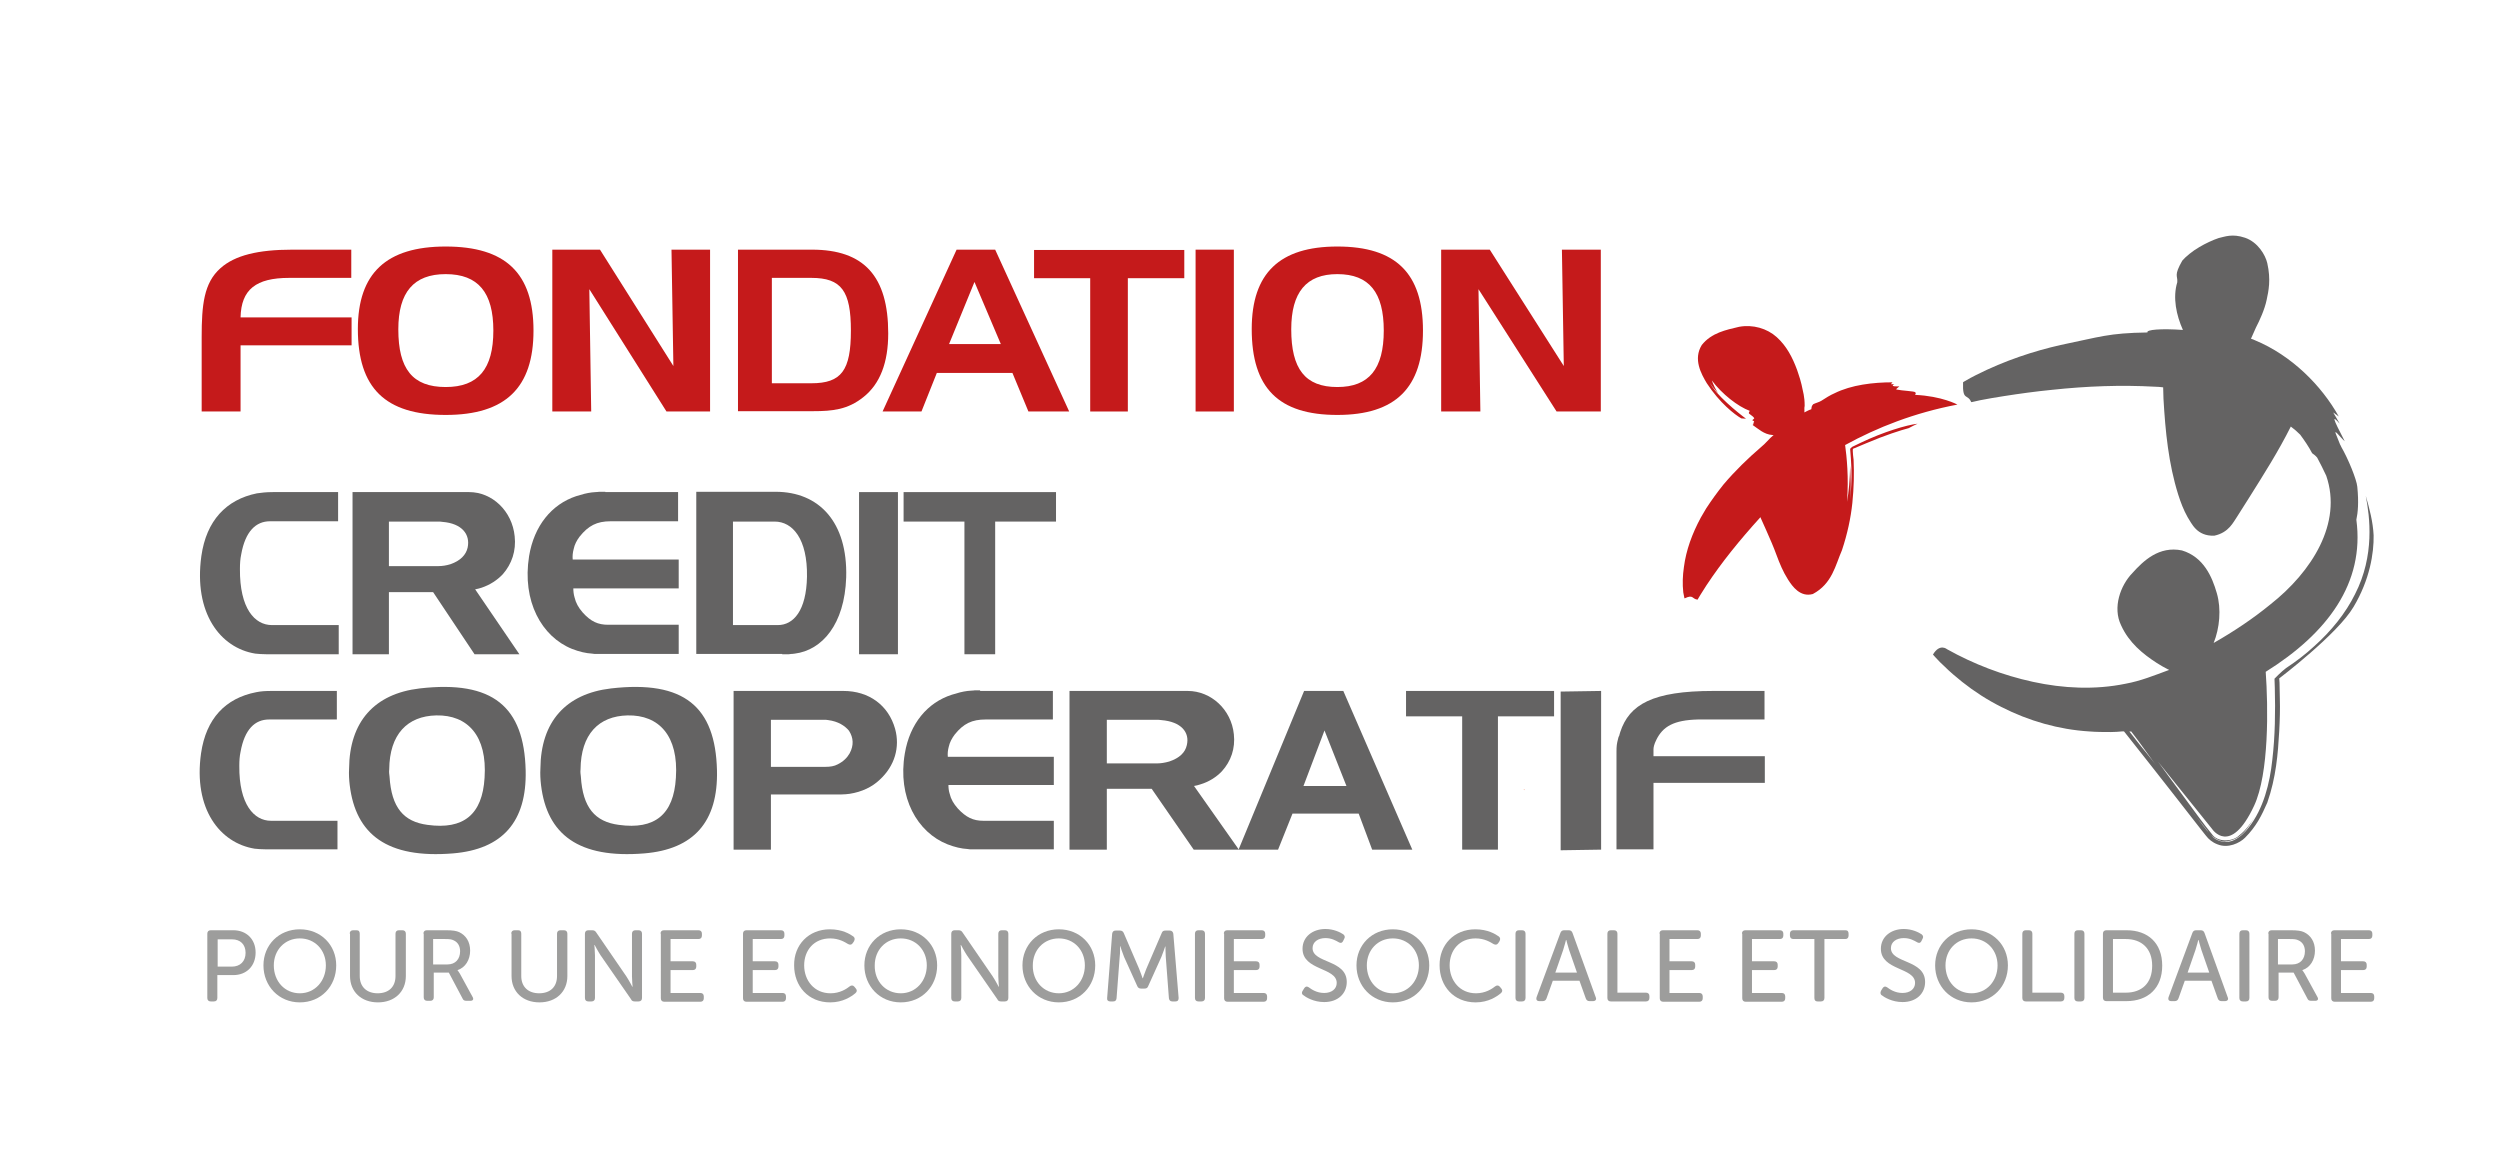<?xml version="1.0" encoding="utf-8"?>
<!-- Generator: Adobe Illustrator 25.0.0, SVG Export Plug-In . SVG Version: 6.00 Build 0)  -->
<svg version="1.1" id="LOGO_FCC" xmlns="http://www.w3.org/2000/svg" xmlns:xlink="http://www.w3.org/1999/xlink" x="0px" y="0px"
	 viewBox="0 0 797.1 371.7" enable-background="new 0 0 797.1 371.7" xml:space="preserve">
<path fill="#646363" d="M754.3,158.1c1.3,6.7,2.9,19-3.4,31.3c-3,6.1-7.6,11.8-13.1,16.7c-2.7,2.5-5.7,4.8-8.9,6.9
	c-1.5,1.1-3.7,3.4-3.7,3.4l0.1,2.9c0.2,7.6,0.1,15.4-0.8,23c-0.8,7.5-2.8,15.5-7.5,21.5c-1.1,1.5-2.6,3-4.6,4
	c-2,1.1-5.1,0.7-6.7-0.8c-3-3-4.3-5.3-6.4-7.8c-3.8-4.8-7.2-9.3-10.2-13.1c-2.3-2.9-4.4-5.7-6.5-8.2c-1-1.3-2-2.5-2.9-3.7l-0.8-1
	c0.1,0.1,0.6,0,0.6,0c3,3.8,5.9,8.2,9.6,13c3.5,4.4,7.3,9.3,11.4,14.5l3.2,4c0.9,1.4,2.9,3.4,5.5,3.6c5.6-0.3,7.7-4.7,9.8-8
	c-1.4,2.2-2.8,4.3-5.1,6.1c-2,1.9-6.3,2.2-8.3,0c-3.3-4-5.7-7.5-8.4-11.1c-3.3-4.4-6.3-8.6-9.1-12.4l17.2,21.4c0,0,5.8,8.9,13.4-7.4
	c4.8-10.3,4.5-31.5,3.7-42.7c19.7-12.3,31.6-28.3,28.9-48.5c0.5-2.3,0.8-5.5,0.3-10.5c-0.2-2.3-2.9-8.9-5.1-12.7
	c-0.1-0.3-0.3-0.6-0.4-0.8c-0.5-1.3-1-2.5-1.4-3.5c-0.5-1.5,1.6,1.4,2.9,2.5c-4-7.7-4.1-8.4-1.6-5.6c-1-1.8-2.1-3.6-2.1-3.6
	c0.5,0.3,1.8,1.3,1.8,1.3c-5.5-9.9-15.1-19.5-26.7-24.3c-0.4-0.2-0.9-0.4-1.3-0.5c0.6-1.4,1.1-2.5,1.6-3.6c1.1-2.1,2.8-5.8,3.4-8.8
	c0.6-2.8,1.4-6.4,0.2-11.7c-0.6-2.6-3-6.7-7.1-8.1c-4.1-1.4-6.5-0.3-8.4,0.1c-1.8,0.6-4.2,1.7-6.2,2.9c-2.1,1.2-4.4,3.1-5.4,4.3
	c-2.8,4.9-1.4,4.7-1.6,6.9c-1.5,4.9-0.3,10.5,1.8,15.2c-6.9-0.5-11.8-0.1-11.3,0.8c-12.6,0.2-15,1.4-27.7,4
	c-8.4,1.9-17.7,4.9-27,9.6c-1.2,0.6-2.3,1.2-3.5,1.9l-0.5,0.3l-0.1,0.1l0,0c-0.2,6.1,1.4,3.5,2.6,6.3l0,0l0,0l0.2,0l0.9-0.2l1.8-0.4
	c2.5-0.5,5-0.9,7.5-1.3c5.1-0.8,10.2-1.5,15.3-2c11.2-1.2,22.1-1.6,32.9-1c0.9,0,1.7,0.1,2.6,0.2c0,1.2,0.1,2.4,0.1,3.6
	c0.6,10.5,1.6,20.7,4.7,30.6c0.8,2.5,1.7,4.9,3,7.2c1.3,2,2.9,6.1,8.5,5.9c4.7-1,6.1-4.4,7.3-6.1l3.8-6c4.7-7.5,9.3-14.7,13.3-22.7
	c1.1,0.8,2.1,1.7,3,2.6c1.4,1.9,2.7,3.8,3.8,5.9c0.4,0.3,0.9,0.6,1.6,1.4c1,1.9,2,3.8,2.9,5.8c5.2,15.1-4.6,30.6-17.8,41
	c-5.5,4.5-11.6,8.6-18.1,12.3c1.9-4.7,2.5-10.8,1-15.9c-1.5-5.2-4.2-11.5-11.1-13.6c-7.3-1.5-12.3,3.3-15.8,7.2
	c-3.8,3.9-6.4,11-3.6,16.7c2.5,5.5,6.9,9.1,11.4,12c1.1,0.7,2.3,1.4,3.5,2c0.2,0.1,0.3,0.1,0.4,0.2c-4.9,1.8-9,3.5-13.9,4.4
	c-9.7,2-19.9,1.5-29.5-0.6c-9.7-2.1-19-5.7-27.4-10.4c0,0-2.3-2-4.5,1.7l0.9,1c0.9,1,1.8,1.9,2.7,2.7c1.8,1.8,3.7,3.4,5.7,5
	c3.9,3.1,8.1,5.8,12.5,8c8.8,4.5,18.4,7.2,27.9,7.8c2.4,0.2,4.8,0.2,7.1,0.2c1.2,0,2.4-0.1,3.5-0.2l0.6,0l0.1,0.1
	c2.8,3.5,5.5,7,8.3,10.5c5.4,6.9,10.7,13.6,15.8,20.2l1.9,2.4c0.9,1.2,2.1,2.2,3.7,2.8c3.4,1.4,7.1-0.4,8.8-2.1
	c3.6-3.6,5.3-7.1,7.1-11.2c2.8-8,3.4-15.6,3.8-22.7c0.2-3.6,0.3-7.1,0.2-10.5l-0.1-5l-0.1-1.4c0,0,18.6-14.1,23.7-22.8
	c5.2-8.7,6.5-17.2,6.4-22.8C756.6,166.4,755.5,162.2,754.3,158.1"/>
<path fill="#C51A1B" d="M545.2,122.1c0.6,1,1.5,2.1,2.6,3.3c-0.9-1.4-1.6-2.9-2-4.1c3.2,4.3,8.3,8.3,12.1,9.7c0,0,0,0,0,0
	c-0.1,0.2-0.3,0.4-0.3,0.7c0,0.3,1.3,0.9,1.7,1.6c0.1,0.2-0.4,0.4-0.6,0.7c0.8,0.3,0.7,0.7,0.2,0.9c0.2,0.1,0.3,0.2,0.3,0.2
	c-0.1,0.1-0.4,0.4-0.4,0.4c1.8,1.2,3.6,3,6.3,3.2c0.1,0,0.3,0,0.4,0c-1.7,1.4-2.1,2.3-4.4,4.2c-3.5,3-7.8,7.1-11.6,11.6
	c-2,2.5-3.8,5-5.5,7.6c-0.6,1-1.2,2-1.7,2.9c-2.8,5.2-4.7,10.4-5.4,15.8c-0.4,2.7-0.5,5.4-0.2,8.1l0.2,1l0.1,0.5
	c0,0.1,0,0.2,0.1,0.3l0,0.1c2.9-1.4,2.3,0.2,4.2,0.4l0,0l0,0l0-0.1l0.9-1.5l1.9-3c4.9-7.4,10.5-14.3,17.2-21.7l0.2,0.5l1.7,3.8
	c1.1,2.5,2.3,5.2,3.2,7.7c1,2.7,2.1,5.4,3.7,7.9c1.4,2.2,3.9,5.7,7.9,4.6c6.2-3.3,7.2-9.2,9.3-14c1.7-5.1,2.8-10.2,3.3-15
	c0.5-4.9,0.6-9.5,0.4-13.8c0,0-0.4-2.9-0.2-3.5c0,0,2.8-1.2,4.3-1.8c6.1-2.6,10.9-4.1,13.5-4.8c0.9-0.5,1.9-1,2.8-1.4
	c-3.5,0.4-10.9,2.6-18.2,6.1l-2.7,1.3l-0.6,0.6c0.2,2.1,0.3,4.1,0.4,6.1c0.1,3.9-0.1,7.4-0.4,10.1c0.3-3.1,0.2-6.4,0-10.8
	c-0.1,4.4-0.4,8.2-1,11.5c0.6-7.8-0.1-14.4-0.6-18.1c10.2-5.6,22.1-10.3,35.8-12.9c0,0-4.9-2.7-13.5-3.1c0.2-0.3,0.3-0.5,0.1-0.8
	c-0.2-0.4-4.2-0.5-6-0.9c-0.4-0.1,0.5-0.6,0.9-1c-2.4,0.1-2.5-0.3-1.6-0.7c-0.6,0-1.1,0-1.1,0c0.1-0.1,0.5-0.6,0.5-0.6
	c-6.1,0-13.1,0.8-18.5,3.5c-1.2,0.5-3,1.6-4.2,2.4c-0.6,0.4-2.1,0.8-2.6,1.1c-0.7,0.8-0.4,1.1-0.6,1.6c-0.7,0.2-1.4,0.6-2.2,1
	c0.1-0.7-0.1-1.2,0.1-2.1c0-3.1-0.5-4.3-1-6.8c-0.3-1.2-0.6-2.3-1-3.4L573,118c-1.5-4.1-3.4-7.7-6.5-10.5c-3.1-2.8-7.6-4.1-12-3.3
	c-4.2,1-8.8,1.9-11.9,5.8c-2.8,4.5-0.2,9.2,1.6,12.2c4.1,6.3,8.9,10,11,11.2l1.5,0.1C554.1,131.6,547,125.8,545.2,122.1
	 M525.4,184.6L525.4,184.6L525.4,184.6z"/>
<g>
	<path fill="#C51A1B" d="M70.3,85.5c4.6-4.1,12-5.9,22.9-5.9h18.8v9H92.2c-10.6,0-15.3,3.7-15.5,12.6h35.4v8.9H76.7v21.1H64.3v-23.7
		C64.3,97.2,65,90.2,70.3,85.5z"/>
	<path fill="#C51A1B" d="M142.1,78.6c19.1,0,28,8.5,28,26.8c0,18.2-8.9,26.9-28,26.9c-19.3,0-28-8.6-28-27.4
		C114.1,87.1,123.2,78.6,142.1,78.6z M127,105c0,12.6,4.5,18.4,15.1,18.4c10.4,0,15.2-5.8,15.2-18c0-12.1-4.8-18-15.2-18
		C131.9,87.4,127,93.2,127,105z"/>
	<path fill="#C51A1B" d="M191.3,79.6l23.4,37.1l-0.6-37.1h12.3v51.6h-13.9l-24.6-39l0.6,39h-12.4V79.6H191.3z"/>
	<path fill="#C51A1B" d="M258.9,79.6c16.6,0,24.3,8.5,24.3,26.7c0,9.3-2.6,16.1-7.9,20.3c-5,4-9.8,4.5-16.1,4.5h-23.9V79.6H258.9z
		 M246.1,88.6v33.6h12.6c9.6,0,12.6-4.1,12.6-16.8c0-12.6-3-16.8-12.6-16.8H246.1z"/>
	<path fill="#C51A1B" d="M317.3,79.6l23.6,51.6h-13l-5.1-12.3h-24.1l-4.9,12.3h-12.4L305,79.6H317.3z M302.6,109.7h16.5l-8.4-19.8
		L302.6,109.7z"/>
	<path fill="#C51A1B" d="M329.7,88.7v-9h47.9v9h-18v42.5h-12V88.7H329.7z"/>
	<path fill="#C51A1B" d="M381.2,131.2V79.6h12.2v51.6H381.2z"/>
	<path fill="#C51A1B" d="M426.4,78.6c18.6,0,27.3,8.5,27.3,26.8c0,18.2-8.7,26.9-27.3,26.9c-18.8,0-27.3-8.6-27.3-27.4
		C399.1,87.1,408,78.6,426.4,78.6z M411.7,105c0,12.6,4.4,18.4,14.7,18.4c10.1,0,14.8-5.8,14.8-18c0-12.1-4.6-18-14.8-18
		C416.5,87.4,411.7,93.2,411.7,105z"/>
	<path fill="#C51A1B" d="M475,79.6l23.6,37.1l-0.6-37.1h12.4v51.6h-14.1l-24.9-39l0.6,39h-12.5V79.6H475z"/>
</g>
<g>
	<g>
		<g>
			<path fill="#646363" d="M86.7,220.3h20.7v9.1H85.8c-4.5,0-7.8,3.1-9.1,10.3c-0.3,1.4-0.4,2.8-0.4,4.5
				c-0.1,12.3,4.7,17.5,10.1,17.5h21.2v9.1H84.7c-1.4,0-2.4-0.1-3.5-0.2c-11.1-1.8-19.6-12.7-17.1-30.4c1.6-11.1,7.8-17.6,17.6-19.5
				C83.2,220.4,84.5,220.3,86.7,220.3"/>
			<path fill="#646363" d="M124.1,245.3c0.1-11.2,5.8-17,15-17.2c10-0.2,16.3,6.5,15.4,19.9c-0.7,11.7-6.7,16.6-18.2,15
				c-7.6-1-11.5-5.5-12.1-15.4C124.1,246.9,124,246.1,124.1,245.3 M111.5,250.3c1.9,15.8,12,23.5,32.9,21.8
				c15.8-1.3,23.6-10.1,23.2-26.5c-0.5-20.2-10.4-28.8-33.8-26.1c-14.4,1.7-22.4,10.6-22.5,25.6
				C111.2,246.8,111.3,248.6,111.5,250.3"/>
			<path fill="#646363" d="M185.1,245.3c0.1-11.2,5.8-17,15-17.2c10-0.2,16.3,6.5,15.4,19.9c-0.7,11.7-6.7,16.6-18.2,15
				c-7.6-1-11.5-5.5-12.1-15.4C185.1,246.9,185,246.1,185.1,245.3 M172.5,250.3c1.9,15.8,12,23.5,32.9,21.8
				c15.8-1.3,23.6-10.1,23.2-26.5c-0.5-20.2-10.4-28.8-33.8-26.1c-14.4,1.7-22.4,10.6-22.5,25.6
				C172.2,246.8,172.3,248.6,172.5,250.3"/>
		</g>
		<g>
			<path fill="#646363" d="M245.8,244.6v-15.1h17c0.4,0,0.9,0,1.3,0.1c3.1,0.4,5.3,1.8,6.6,3.4c1.4,2.2,1.6,4.6,0.2,7.2
				c-0.8,1.4-2,2.6-3.8,3.5c-1.1,0.6-2.4,0.8-3.9,0.8H245.8z M245.8,270.9v-17.6h22.5c0.9,0,1.8-0.1,2.6-0.2
				c3.9-0.6,7.2-2.2,9.6-4.5c4.8-4.4,6.5-10.4,4.9-16.2c-2.1-7.5-8.3-12.1-16.5-12.1h-35v50.6H245.8z"/>
			<path fill="#646363" d="M312.5,220.3h23.2v9.1h-21.4c-4.4,0-7.1,1.3-9.9,4.8c-0.9,1.2-1.6,2.5-1.9,3.9c-0.3,1.1-0.4,2.2-0.3,3.2
				H336v9h-33.6c0,0.9,0.1,1.9,0.4,2.8c0.4,1.7,1.2,3.1,2.6,4.7c2.6,2.8,4.9,3.9,8.1,3.9H336v9.1h-24.9h-1.7c0,0-0.4,0-0.9-0.1
				c-1.9-0.1-4.1-0.6-6.4-1.5c-9.6-3.8-16-14.9-13.6-29c1.6-9.5,7.2-16.2,15-18.7c1.9-0.6,3.4-1,5-1.2c0.4,0,0.8-0.1,1.2-0.1
				c0.5,0,1.1-0.1,1.1-0.1H312.5z"/>
			<path fill="#646363" d="M352.9,243.4v-13.9h15.7c0.6,0,1.2,0,1.7,0.1c6.3,0.5,9.1,3.9,8.1,8c-0.5,2.3-2.3,4.1-5.6,5.2
				c-1.4,0.4-2.7,0.6-3.8,0.6H352.9z M352.9,270.9v-19.4h14.3l13.4,19.4H395l-14.3-20.3c0.7-0.1,1.4-0.3,2-0.5
				c2.7-0.8,5.1-2.3,6.9-4.2c2.9-3.2,4.3-7.3,3.8-11.8c-0.8-7.9-7.3-13.8-14.7-13.8H341v50.6H352.9z"/>
			<path fill="#646363" d="M415.6,250.6l6.7-17.7l7,17.7H415.6z M407.5,270.9l4.6-11.5h21.1l4.3,11.5h12.8l-22-50.6h-12.5
				l-20.9,50.6H407.5z"/>
			<polygon fill="#646363" points="448.3,228.4 448.3,220.3 495.5,220.3 495.5,228.4 477.6,228.4 477.6,270.9 466.2,270.9 
				466.2,228.4 			"/>
			<polygon fill="#646363" points="497.6,271.1 510.5,270.9 510.5,220.3 497.6,220.5 			"/>
		</g>
		<path fill="#646363" d="M515.4,270.9v-31.2c0-1.8,0.1-2.6,0.5-4.1c0.1-0.6,0.4-1.1,0.4-1.1s0.1-0.5,0.3-1.1
			c2.9-8.8,10.3-13.1,29.7-13.1h16.3v9.1h-17.1h-1.8h-2.3c-7.7,0.2-11.2,2.2-13.3,6.5c-0.7,1.4-0.9,2.4-0.9,3v2.2h35.5v8.5h-35.5
			v21.2H515.4z"/>
		<polygon fill="#EB5B28" points="486.1,251.9 486,251.7 485.8,251.7 486,251.9 		"/>
	</g>
</g>
<g>
	<path fill="#646363" d="M87,156.9h20.8v9.3H86.1c-4.5,0-7.9,3.2-9.2,10.6c-0.3,1.4-0.4,2.9-0.4,4.6c-0.1,12.6,4.7,17.9,10.2,17.9
		H108v9.3H84.9c-1.4,0-2.4-0.1-3.5-0.2c-11.2-1.8-19.7-13-17.2-31.1c1.6-11.3,7.9-18,17.7-20C83.4,157.1,84.7,156.9,87,156.9"/>
</g>
<g>
	<path fill="#646363" d="M124,180.5v-14.2h15.5c0.6,0,1.1,0,1.6,0.1c6.2,0.5,8.9,4,8,8.2c-0.5,2.3-2.3,4.2-5.5,5.3
		c-1.3,0.4-2.6,0.6-3.8,0.6H124z M124,208.6v-19.8h14.1l13.2,19.8h14.3l-14.1-20.7c0.7-0.1,1.3-0.3,2-0.5c2.7-0.9,5-2.4,6.8-4.3
		c2.9-3.3,4.3-7.5,3.8-12.1c-0.8-8.1-7.2-14.1-14.5-14.1h-37.2v51.7H124z"/>
	<path fill="#646363" d="M193,156.9h23.2v9.3h-21.5c-4.4,0-7.1,1.4-9.9,4.9c-0.9,1.2-1.6,2.5-1.9,4c-0.3,1.1-0.4,2.2-0.3,3.3h33.8
		v9.2h-33.6c0,0.9,0.1,1.9,0.4,2.9c0.4,1.7,1.2,3.2,2.6,4.8c2.6,2.9,4.9,3.9,8.1,3.9h22.5v9.3h-25h-1.7c0,0-0.4,0-0.9-0.1
		c-1.9-0.1-4.1-0.6-6.4-1.5c-9.7-3.9-16-15.2-13.7-29.6c1.6-9.7,7.2-16.5,15-19.1c1.9-0.6,3.4-1,5-1.2c0.4,0,0.8-0.1,1.2-0.1
		c0.5,0,1.1-0.1,1.1-0.1H193z"/>
	<path fill="#646363" d="M233.7,199.3v-33H247c5.7,0,10.5,5.5,10.3,17.6c-0.2,10.8-4.3,15.4-9.3,15.4H233.7z M249.4,208.6h2.1
		l0.8-0.1c0,0,0.6,0,1.1-0.1c8.7-1.1,15.9-9.3,16.4-24.3c0.5-17.7-8.7-27.3-22.5-27.3h-25.3v51.7H249.4z"/>
	<rect x="273.9" y="156.9" fill="#646363" width="12.4" height="51.7"/>
</g>
<polygon fill="#646363" points="288.1,166.3 288.1,156.9 336.7,156.9 336.7,166.3 317.3,166.3 317.3,208.6 307.5,208.6 307.5,166.3 
	"/>
<g>
	<g>
		<path fill="#9D9D9C" d="M66.1,297.7c0-0.7,0.4-1.1,1.1-1.1h7.2c4.1,0,7.1,2.8,7.1,7.1c0,4.3-2.9,7.2-7.1,7.2h-5.1v7.3
			c0,0.7-0.4,1.1-1.1,1.1h-1c-0.7,0-1.1-0.4-1.1-1.1V297.7z M73.9,308.2c2.7,0,4.4-1.7,4.4-4.4s-1.7-4.3-4.3-4.3h-4.6v8.7H73.9z"/>
		<path fill="#9D9D9C" d="M95.6,296.3c6.7,0,11.6,5,11.6,11.5c0,6.7-4.9,11.8-11.6,11.8c-6.7,0-11.6-5.2-11.6-11.8
			C84,301.3,88.9,296.3,95.6,296.3z M95.6,316.7c4.8,0,8.3-3.9,8.3-8.9c0-4.9-3.5-8.6-8.3-8.6c-4.8,0-8.3,3.7-8.3,8.6
			C87.3,312.9,90.8,316.7,95.6,316.7z"/>
		<path fill="#9D9D9C" d="M111.5,297.7c0-0.7,0.4-1.1,1.1-1.1h1.1c0.7,0,1,0.4,1,1.1v13.5c0,3.5,2.3,5.5,5.7,5.5
			c3.5,0,5.7-2,5.7-5.5v-13.5c0-0.7,0.4-1.1,1.1-1.1h1.1c0.7,0,1.1,0.4,1.1,1.1v13.5c0,5-3.6,8.4-8.9,8.4c-5.3,0-8.9-3.4-8.9-8.4
			V297.7z"/>
		<path fill="#9D9D9C" d="M135,297.7c0-0.7,0.4-1.1,1.1-1.1h6.1c2.2,0,3.3,0.2,4.2,0.6c2.1,1,3.5,3,3.5,5.9s-1.5,5.4-4,6.2v0.1
			c0,0,0.3,0.3,0.7,1l4.1,7.5c0.4,0.7,0.1,1.2-0.7,1.2h-1.3c-0.6,0-1-0.2-1.2-0.7l-4.4-8.3h-4.8v7.9c0,0.7-0.4,1.1-1.1,1.1h-1
			c-0.7,0-1.1-0.4-1.1-1.1V297.7z M142.7,307.5c2.5,0,4-1.7,4-4.2c0-1.6-0.7-2.9-2.1-3.5c-0.6-0.3-1.2-0.4-2.7-0.4h-3.8v8.1H142.7z"
			/>
		<path fill="#9D9D9C" d="M163,297.7c0-0.7,0.4-1.1,1.1-1.1h1.1c0.7,0,1,0.4,1,1.1v13.5c0,3.5,2.3,5.5,5.7,5.5c3.5,0,5.7-2,5.7-5.5
			v-13.5c0-0.7,0.4-1.1,1.1-1.1h1.1c0.7,0,1.1,0.4,1.1,1.1v13.5c0,5-3.6,8.4-8.9,8.4c-5.3,0-8.9-3.4-8.9-8.4V297.7z"/>
		<path fill="#9D9D9C" d="M186.5,297.7c0-0.7,0.4-1.1,1.1-1.1h1.2c0.6,0,1,0.2,1.3,0.7l9.6,14c0.8,1.2,1.9,3.3,1.9,3.3h0.1
			c0,0-0.2-2-0.2-3.3v-13.6c0-0.7,0.4-1.1,1.1-1.1h1c0.7,0,1.1,0.4,1.1,1.1v20.5c0,0.7-0.4,1.1-1.1,1.1h-1.2c-0.6,0-1-0.2-1.2-0.7
			l-9.7-14c-0.8-1.2-1.9-3.3-1.9-3.3h-0.1c0,0,0.2,2,0.2,3.3v13.6c0,0.7-0.4,1.1-1.1,1.1h-1c-0.7,0-1.1-0.4-1.1-1.1V297.7z"/>
		<path fill="#9D9D9C" d="M210.6,297.7c0-0.7,0.4-1.1,1.1-1.1h11c0.7,0,1.1,0.4,1.1,1.1v0.6c0,0.7-0.4,1.1-1.1,1.1h-8.9v7.1h7.1
			c0.7,0,1.1,0.4,1.1,1.1v0.6c0,0.7-0.4,1.1-1.1,1.1h-7.1v7.3h9.5c0.7,0,1.1,0.4,1.1,1.1v0.6c0,0.7-0.4,1.1-1.1,1.1h-11.5
			c-0.7,0-1.1-0.4-1.1-1.1V297.7z"/>
		<path fill="#9D9D9C" d="M236.9,297.7c0-0.7,0.4-1.1,1.1-1.1h11c0.7,0,1.1,0.4,1.1,1.1v0.6c0,0.7-0.4,1.1-1.1,1.1H240v7.1h7.1
			c0.7,0,1.1,0.4,1.1,1.1v0.6c0,0.7-0.4,1.1-1.1,1.1H240v7.3h9.5c0.7,0,1.1,0.4,1.1,1.1v0.6c0,0.7-0.4,1.1-1.1,1.1h-11.5
			c-0.7,0-1.1-0.4-1.1-1.1V297.7z"/>
		<path fill="#9D9D9C" d="M264.6,296.3c3.9,0,6.4,1.5,7.5,2.3c0.5,0.4,0.5,0.9,0.2,1.5l-0.4,0.6c-0.4,0.6-0.9,0.6-1.5,0.3
			c-1-0.6-2.9-1.8-5.7-1.8c-5.2,0-8.3,3.8-8.3,8.6c0,4.8,3.2,8.9,8.4,8.9c3,0,5.1-1.4,6.1-2.2c0.5-0.4,1.1-0.4,1.5,0.1l0.5,0.6
			c0.4,0.5,0.4,1-0.2,1.5c-1.2,1-3.9,2.9-8,2.9c-7,0-11.5-5.2-11.5-11.8C253.1,301.3,257.8,296.3,264.6,296.3z"/>
		<path fill="#9D9D9C" d="M287.2,296.3c6.7,0,11.6,5,11.6,11.5c0,6.7-4.9,11.8-11.6,11.8c-6.7,0-11.6-5.2-11.6-11.8
			C275.6,301.3,280.5,296.3,287.2,296.3z M287.2,316.7c4.8,0,8.3-3.9,8.3-8.9c0-4.9-3.5-8.6-8.3-8.6c-4.8,0-8.3,3.7-8.3,8.6
			C278.8,312.9,282.4,316.7,287.2,316.7z"/>
		<path fill="#9D9D9C" d="M303.3,297.7c0-0.7,0.4-1.1,1.1-1.1h1.2c0.6,0,1,0.2,1.3,0.7l9.6,14c0.8,1.2,1.9,3.3,1.9,3.3h0.1
			c0,0-0.2-2-0.2-3.3v-13.6c0-0.7,0.4-1.1,1.1-1.1h1c0.7,0,1.1,0.4,1.1,1.1v20.5c0,0.7-0.4,1.1-1.1,1.1h-1.2c-0.6,0-1-0.2-1.2-0.7
			l-9.7-14c-0.8-1.2-1.9-3.3-1.9-3.3h-0.1c0,0,0.2,2,0.2,3.3v13.6c0,0.7-0.4,1.1-1.1,1.1h-1c-0.7,0-1.1-0.4-1.1-1.1V297.7z"/>
		<path fill="#9D9D9C" d="M337.6,296.3c6.7,0,11.6,5,11.6,11.5c0,6.7-4.9,11.8-11.6,11.8c-6.7,0-11.6-5.2-11.6-11.8
			C326,301.3,330.9,296.3,337.6,296.3z M337.6,316.7c4.8,0,8.3-3.9,8.3-8.9c0-4.9-3.5-8.6-8.3-8.6c-4.8,0-8.3,3.7-8.3,8.6
			C329.2,312.9,332.8,316.7,337.6,316.7z"/>
		<path fill="#9D9D9C" d="M354.6,297.7c0.1-0.6,0.4-1,1.1-1h1.4c0.6,0,1,0.3,1.2,0.8l4.9,11.4c0.5,1.2,1.1,3,1.1,3h0.1
			c0,0,0.6-1.8,1.1-3l4.9-11.4c0.2-0.6,0.6-0.8,1.2-0.8h1.4c0.6,0,1,0.4,1.1,1l1.7,20.5c0,0.7-0.3,1.1-1,1.1h-1c-0.7,0-1-0.4-1.1-1
			l-1-13.2c-0.1-1.4-0.1-3.3-0.1-3.3h-0.1c0,0-0.7,2.1-1.2,3.3l-4.2,9.3c-0.2,0.6-0.6,0.8-1.2,0.8h-1.1c-0.6,0-1-0.3-1.2-0.8
			l-4.2-9.3c-0.5-1.2-1.2-3.4-1.2-3.4h-0.1c0,0,0.1,2-0.1,3.4l-1,13.2c-0.1,0.7-0.4,1-1.1,1H354c-0.7,0-1.1-0.4-1-1.1L354.6,297.7z"
			/>
		<path fill="#9D9D9C" d="M381,297.7c0-0.7,0.4-1.1,1.1-1.1h1c0.7,0,1.1,0.4,1.1,1.1v20.5c0,0.7-0.4,1.1-1.1,1.1h-1
			c-0.7,0-1.1-0.4-1.1-1.1V297.7z"/>
		<path fill="#9D9D9C" d="M390.2,297.7c0-0.7,0.4-1.1,1.1-1.1h11c0.7,0,1.1,0.4,1.1,1.1v0.6c0,0.7-0.4,1.1-1.1,1.1h-8.9v7.1h7.1
			c0.7,0,1.1,0.4,1.1,1.1v0.6c0,0.7-0.4,1.1-1.1,1.1h-7.1v7.3h9.5c0.7,0,1.1,0.4,1.1,1.1v0.6c0,0.7-0.4,1.1-1.1,1.1h-11.5
			c-0.7,0-1.1-0.4-1.1-1.1V297.7z"/>
		<path fill="#9D9D9C" d="M415.4,315.8l0.5-0.8c0.4-0.5,0.8-0.6,1.4-0.2c0.8,0.6,2.5,1.8,4.9,1.8s4-1.3,4-3.2
			c0-5-10.9-3.9-10.9-10.9c0-3.8,3.2-6.3,7.3-6.3c2.7,0,4.8,1.1,5.7,1.7c0.5,0.4,0.6,0.9,0.3,1.4l-0.4,0.8c-0.4,0.7-0.9,0.6-1.4,0.3
			c-0.9-0.5-2.2-1.3-4.2-1.3c-2.3,0-4.1,1.2-4.1,3.2c0,4.9,10.9,3.6,10.9,10.8c0,3.6-2.7,6.4-7.2,6.4c-3.3,0-5.8-1.5-6.8-2.3
			C415.1,316.9,414.9,316.5,415.4,315.8z"/>
		<path fill="#9D9D9C" d="M444.1,296.3c6.7,0,11.6,5,11.6,11.5c0,6.7-4.9,11.8-11.6,11.8c-6.7,0-11.6-5.2-11.6-11.8
			C432.5,301.3,437.4,296.3,444.1,296.3z M444.1,316.7c4.8,0,8.3-3.9,8.3-8.9c0-4.9-3.5-8.6-8.3-8.6c-4.8,0-8.3,3.7-8.3,8.6
			C435.8,312.9,439.3,316.7,444.1,316.7z"/>
		<path fill="#9D9D9C" d="M470.4,296.3c3.9,0,6.4,1.5,7.5,2.3c0.5,0.4,0.5,0.9,0.2,1.5l-0.4,0.6c-0.4,0.6-0.9,0.6-1.5,0.3
			c-1-0.6-2.9-1.8-5.7-1.8c-5.2,0-8.3,3.8-8.3,8.6c0,4.8,3.2,8.9,8.4,8.9c3,0,5.1-1.4,6.1-2.2c0.5-0.4,1.1-0.4,1.5,0.1l0.5,0.6
			c0.4,0.5,0.4,1-0.2,1.5c-1.2,1-3.9,2.9-8,2.9c-7,0-11.5-5.2-11.5-11.8C458.9,301.3,463.6,296.3,470.4,296.3z"/>
		<path fill="#9D9D9C" d="M483.2,297.7c0-0.7,0.4-1.1,1.1-1.1h1c0.7,0,1.1,0.4,1.1,1.1v20.5c0,0.7-0.4,1.1-1.1,1.1h-1
			c-0.7,0-1.1-0.4-1.1-1.1V297.7z"/>
		<path fill="#9D9D9C" d="M497.5,297.5c0.2-0.6,0.6-0.9,1.2-0.9h1.5c0.6,0,1,0.3,1.2,0.9l7.4,20.5c0.3,0.7-0.1,1.2-0.9,1.2h-1.1
			c-0.6,0-1-0.3-1.2-0.9l-2-5.6h-8.5l-2,5.6c-0.2,0.6-0.6,0.9-1.2,0.9h-1.1c-0.8,0-1.1-0.5-0.9-1.2L497.5,297.5z M502.8,310.1
			l-2.5-7.2c-0.4-1.2-0.9-3.2-0.9-3.2h-0.1c0,0-0.5,2-0.9,3.2l-2.5,7.2H502.8z"/>
		<path fill="#9D9D9C" d="M512.5,297.7c0-0.7,0.4-1.1,1.1-1.1h1c0.7,0,1.1,0.4,1.1,1.1v18.8h9.1c0.7,0,1.1,0.4,1.1,1.1v0.6
			c0,0.7-0.4,1.1-1.1,1.1h-11.2c-0.7,0-1.1-0.4-1.1-1.1V297.7z"/>
		<path fill="#9D9D9C" d="M529.1,297.7c0-0.7,0.4-1.1,1.1-1.1h11c0.7,0,1.1,0.4,1.1,1.1v0.6c0,0.7-0.4,1.1-1.1,1.1h-8.9v7.1h7.1
			c0.7,0,1.1,0.4,1.1,1.1v0.6c0,0.7-0.4,1.1-1.1,1.1h-7.1v7.3h9.5c0.7,0,1.1,0.4,1.1,1.1v0.6c0,0.7-0.4,1.1-1.1,1.1h-11.5
			c-0.7,0-1.1-0.4-1.1-1.1V297.7z"/>
		<path fill="#9D9D9C" d="M555.4,297.7c0-0.7,0.4-1.1,1.1-1.1h11c0.7,0,1.1,0.4,1.1,1.1v0.6c0,0.7-0.4,1.1-1.1,1.1h-8.9v7.1h7.1
			c0.7,0,1.1,0.4,1.1,1.1v0.6c0,0.7-0.4,1.1-1.1,1.1h-7.1v7.3h9.5c0.7,0,1.1,0.4,1.1,1.1v0.6c0,0.7-0.4,1.1-1.1,1.1h-11.5
			c-0.7,0-1.1-0.4-1.1-1.1V297.7z"/>
		<path fill="#9D9D9C" d="M578.5,299.4h-6.7c-0.7,0-1.1-0.4-1.1-1.1v-0.6c0-0.7,0.4-1.1,1.1-1.1h16.6c0.7,0,1,0.4,1,1.1v0.6
			c0,0.7-0.4,1.1-1,1.1h-6.7v18.8c0,0.7-0.4,1.1-1.1,1.1h-1.1c-0.7,0-1-0.4-1-1.1V299.4z"/>
		<path fill="#9D9D9C" d="M599.8,315.8l0.5-0.8c0.4-0.5,0.8-0.6,1.4-0.2c0.8,0.6,2.5,1.8,4.9,1.8s4-1.3,4-3.2
			c0-5-10.9-3.9-10.9-10.9c0-3.8,3.2-6.3,7.3-6.3c2.7,0,4.8,1.1,5.7,1.7c0.5,0.4,0.6,0.9,0.3,1.4l-0.4,0.8c-0.4,0.7-0.9,0.6-1.4,0.3
			c-0.9-0.5-2.2-1.3-4.2-1.3c-2.3,0-4.1,1.2-4.1,3.2c0,4.9,10.9,3.6,10.9,10.8c0,3.6-2.7,6.4-7.2,6.4c-3.3,0-5.8-1.5-6.8-2.3
			C599.6,316.9,599.4,316.5,599.8,315.8z"/>
		<path fill="#9D9D9C" d="M628.6,296.3c6.7,0,11.6,5,11.6,11.5c0,6.7-4.9,11.8-11.6,11.8c-6.7,0-11.6-5.2-11.6-11.8
			C617,301.3,621.9,296.3,628.6,296.3z M628.6,316.7c4.8,0,8.3-3.9,8.3-8.9c0-4.9-3.5-8.6-8.3-8.6c-4.8,0-8.3,3.7-8.3,8.6
			C620.3,312.9,623.8,316.7,628.6,316.7z"/>
		<path fill="#9D9D9C" d="M644.8,297.7c0-0.7,0.4-1.1,1.1-1.1h1c0.7,0,1.1,0.4,1.1,1.1v18.8h9.1c0.7,0,1.1,0.4,1.1,1.1v0.6
			c0,0.7-0.4,1.1-1.1,1.1h-11.2c-0.7,0-1.1-0.4-1.1-1.1V297.7z"/>
		<path fill="#9D9D9C" d="M661.4,297.7c0-0.7,0.4-1.1,1.1-1.1h1c0.7,0,1.1,0.4,1.1,1.1v20.5c0,0.7-0.4,1.1-1.1,1.1h-1
			c-0.7,0-1.1-0.4-1.1-1.1V297.7z"/>
		<path fill="#9D9D9C" d="M670.5,297.7c0-0.7,0.4-1.1,1.1-1.1h6.4c6.9,0,11.4,4.1,11.4,11.3c0,7.2-4.6,11.3-11.4,11.3h-6.4
			c-0.7,0-1.1-0.4-1.1-1.1V297.7z M677.8,316.5c5.1,0,8.4-3,8.4-8.6c0-5.5-3.4-8.5-8.4-8.5h-4.1v17.1H677.8z"/>
		<path fill="#9D9D9C" d="M699,297.5c0.2-0.6,0.6-0.9,1.2-0.9h1.5c0.6,0,1,0.3,1.2,0.9l7.4,20.5c0.3,0.7-0.1,1.2-0.9,1.2h-1.1
			c-0.6,0-1-0.3-1.2-0.9l-2-5.6h-8.5l-2,5.6c-0.2,0.6-0.6,0.9-1.2,0.9h-1.1c-0.8,0-1.1-0.5-0.9-1.2L699,297.5z M704.4,310.1
			l-2.5-7.2c-0.4-1.2-0.9-3.2-0.9-3.2h-0.1c0,0-0.5,2-0.9,3.2l-2.5,7.2H704.4z"/>
		<path fill="#9D9D9C" d="M714,297.7c0-0.7,0.4-1.1,1.1-1.1h1c0.7,0,1.1,0.4,1.1,1.1v20.5c0,0.7-0.4,1.1-1.1,1.1h-1
			c-0.7,0-1.1-0.4-1.1-1.1V297.7z"/>
		<path fill="#9D9D9C" d="M723.2,297.7c0-0.7,0.4-1.1,1.1-1.1h6.1c2.2,0,3.3,0.2,4.2,0.6c2.1,1,3.5,3,3.5,5.9s-1.5,5.4-4,6.2v0.1
			c0,0,0.3,0.3,0.7,1l4.1,7.5c0.4,0.7,0.1,1.2-0.7,1.2h-1.3c-0.6,0-1-0.2-1.2-0.7l-4.4-8.3h-4.8v7.9c0,0.7-0.4,1.1-1.1,1.1h-1
			c-0.7,0-1.1-0.4-1.1-1.1V297.7z M730.9,307.5c2.5,0,4-1.7,4-4.2c0-1.6-0.7-2.9-2.1-3.5c-0.6-0.3-1.2-0.4-2.7-0.4h-3.8v8.1H730.9z"
			/>
		<path fill="#9D9D9C" d="M743.2,297.7c0-0.7,0.4-1.1,1.1-1.1h11c0.7,0,1.1,0.4,1.1,1.1v0.6c0,0.7-0.4,1.1-1.1,1.1h-8.9v7.1h7.1
			c0.7,0,1.1,0.4,1.1,1.1v0.6c0,0.7-0.4,1.1-1.1,1.1h-7.1v7.3h9.5c0.7,0,1.1,0.4,1.1,1.1v0.6c0,0.7-0.4,1.1-1.1,1.1h-11.5
			c-0.7,0-1.1-0.4-1.1-1.1V297.7z"/>
	</g>
</g>
</svg>
